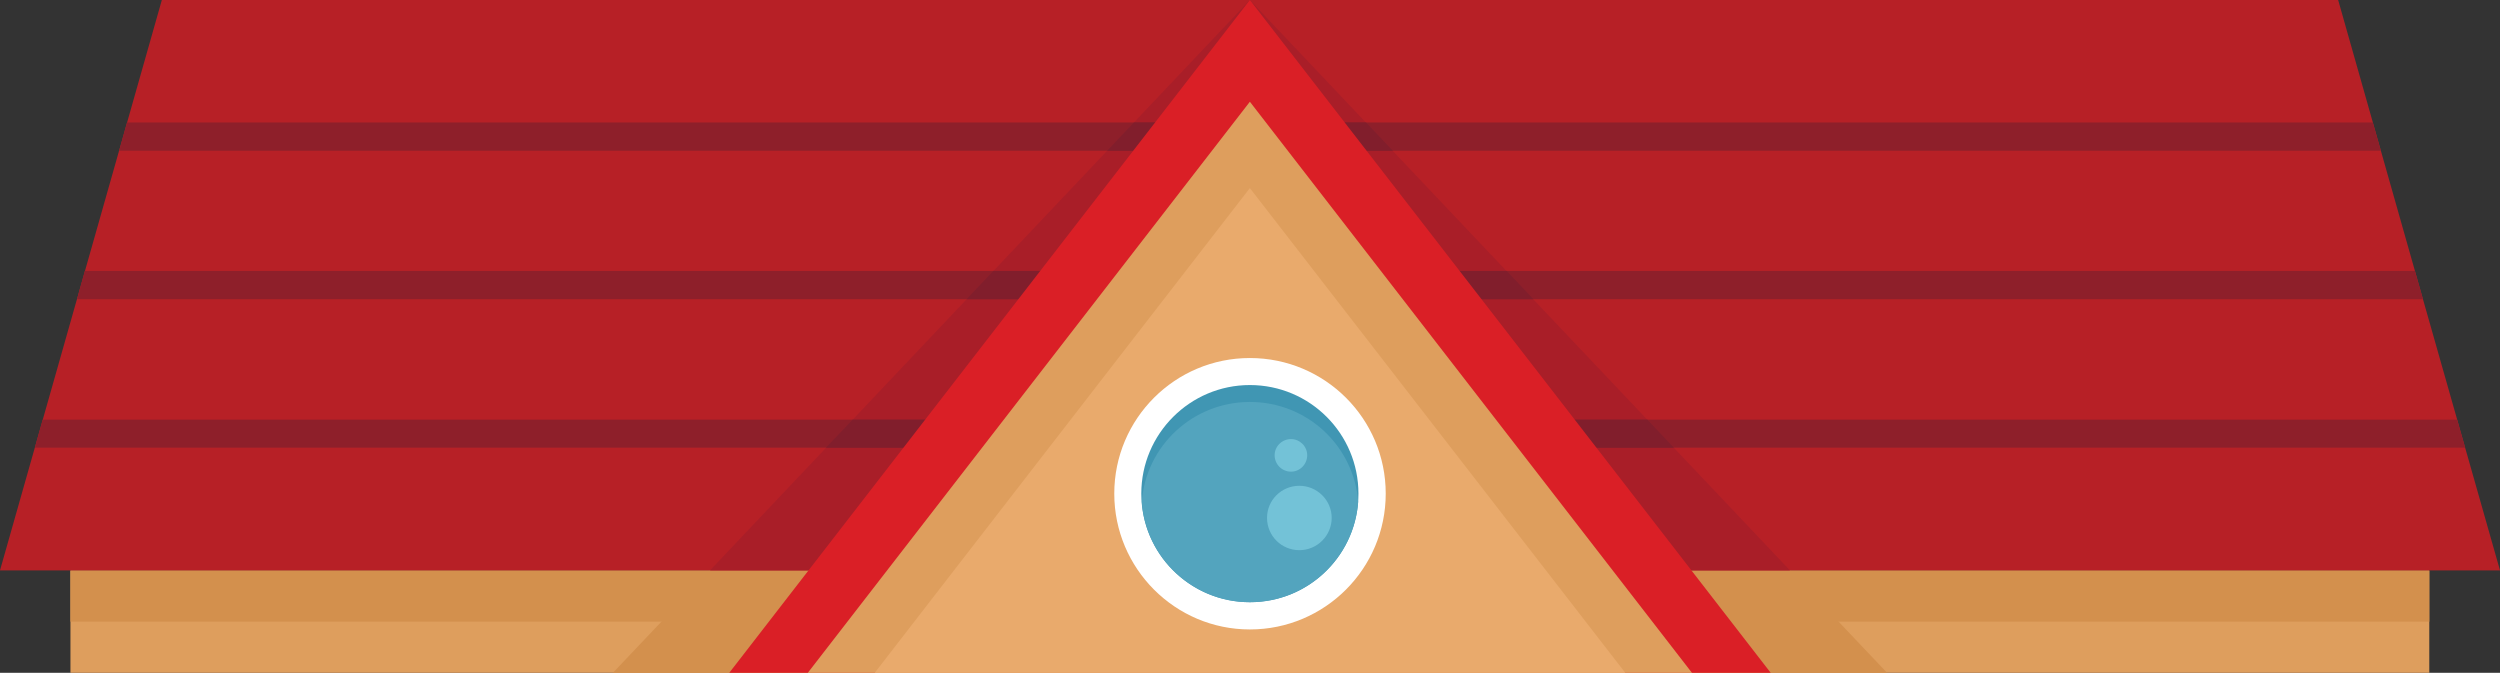 <?xml version="1.0" encoding="UTF-8"?><svg xmlns="http://www.w3.org/2000/svg" xmlns:xlink="http://www.w3.org/1999/xlink" height="121.1" preserveAspectRatio="xMidYMid meet" version="1.0" viewBox="0.0 -0.0 450.0 121.1" width="450.0" zoomAndPan="magnify"><rect x="0.0" y="-0.0" width="450.0" height="121.1" fill="#333333" stroke="none"/><defs><clipPath id="a"><path d="M 12 102 L 438 102 L 438 121.121 L 12 121.121 Z M 12 102"/></clipPath><clipPath id="b"><path d="M 110 102 L 340 102 L 340 121.121 L 110 121.121 Z M 110 102"/></clipPath><clipPath id="c"><path d="M 131 0 L 319 0 L 319 121.121 L 131 121.121 Z M 131 0"/></clipPath><clipPath id="d"><path d="M 145 18 L 305 18 L 305 121.121 L 145 121.121 Z M 145 18"/></clipPath><clipPath id="e"><path d="M 157 33 L 293 33 L 293 121.121 L 157 121.121 Z M 157 33"/></clipPath></defs><g><g clip-path="url(#a)"><path d="M 12.68 102.668 L 437.273 102.668 L 437.273 121.121 L 12.68 121.121 L 12.68 102.668" fill="#de9e5d" fill-rule="evenodd"/></g><g clip-path="url(#b)"><path d="M 127.805 102.668 L 322.195 102.668 L 339.691 121.121 L 110.309 121.121 L 127.805 102.668" fill="#d3904d" fill-rule="evenodd"/></g><g><path d="M 12.68 102.668 L 437.273 102.668 L 437.273 111.895 L 12.68 111.895 L 12.68 102.668" fill="#d3904d" fill-rule="evenodd"/></g><g><path d="M 29.133 -0.004 C 159.711 -0.004 290.289 -0.004 420.867 -0.004 C 430.547 34.219 440.273 68.445 450 102.668 C 299.969 102.668 149.984 102.668 0 102.668 C 9.727 68.445 19.406 34.219 29.133 -0.004" fill="#b72026" fill-rule="evenodd"/></g><g><path d="M 224.977 -0.004 L 322.195 102.668 L 127.805 102.668 L 224.977 -0.004" fill="#a91e28" fill-rule="evenodd"/></g><g><path d="M 427.094 22.039 L 22.859 22.039 L 21.453 27.129 L 428.547 27.129 L 427.094 22.039" fill="#8e1f2a"/></g><g><path d="M 434.684 48.766 L 15.27 48.766 L 13.863 53.855 L 436.137 53.855 L 434.684 48.766" fill="#8e1f2a"/></g><g><path d="M 442.273 75.535 L 7.68 75.535 L 6.273 80.578 L 443.727 80.578 L 442.273 75.535" fill="#8e1f2a"/></g><g><path d="M 245.887 22.039 L 204.117 22.039 L 199.297 27.129 L 250.703 27.129 L 245.887 22.039" fill="#811e2c"/></g><g><path d="M 271.199 48.766 L 178.801 48.766 L 173.98 53.855 L 276.02 53.855 L 271.199 48.766" fill="#811e2c"/></g><g><path d="M 296.516 75.535 L 153.484 75.535 L 148.668 80.578 L 301.289 80.578 L 296.516 75.535" fill="#811e2c"/></g><g clip-path="url(#c)"><path d="M 224.977 -0.004 L 318.738 121.121 L 131.258 121.121 Z M 224.977 -0.004" fill="#da1f26" fill-rule="evenodd"/></g><g clip-path="url(#d)"><path d="M 304.562 121.121 L 145.395 121.121 L 224.977 18.312 Z M 304.562 121.121" fill="#de9e5d" fill-rule="evenodd"/></g><g clip-path="url(#e)"><path d="M 292.562 121.121 L 157.438 121.121 L 224.977 33.855 Z M 292.562 121.121" fill="#e9aa6c" fill-rule="evenodd"/></g><g><path d="M 224.977 64.445 C 238.477 64.445 249.43 75.352 249.43 88.852 C 249.43 102.348 238.477 113.301 224.977 113.301 C 211.523 113.301 200.57 102.348 200.57 88.852 C 200.57 75.352 211.523 64.445 224.977 64.445" fill="#fff" fill-rule="evenodd"/></g><g><path d="M 224.977 69.309 C 235.793 69.309 244.52 78.078 244.52 88.852 C 244.52 99.668 235.793 108.395 224.977 108.395 C 214.207 108.395 205.434 99.668 205.434 88.852 C 205.434 78.078 214.207 69.309 224.977 69.309" fill="#4096b3" fill-rule="evenodd"/></g><g><path d="M 244.477 90.352 C 243.703 100.441 235.297 108.395 224.977 108.395 C 214.707 108.395 206.254 100.441 205.523 90.352 C 206.254 80.262 214.707 72.352 224.977 72.352 C 235.297 72.352 243.703 80.262 244.477 90.352" fill="#53a4be" fill-rule="evenodd"/></g><g><path d="M 233.887 87.441 C 237.066 87.441 239.703 90.031 239.703 93.215 C 239.703 96.441 237.066 99.031 233.887 99.031 C 230.656 99.031 228.066 96.441 228.066 93.215 C 228.066 90.031 230.656 87.441 233.887 87.441" fill="#73c2d7" fill-rule="evenodd"/></g><g><path d="M 232.387 79.035 C 233.977 79.035 235.297 80.352 235.297 81.941 C 235.297 83.578 233.977 84.898 232.387 84.898 C 230.75 84.898 229.434 83.578 229.434 81.941 C 229.434 80.352 230.75 79.035 232.387 79.035" fill="#73c2d7" fill-rule="evenodd"/></g></g></svg>